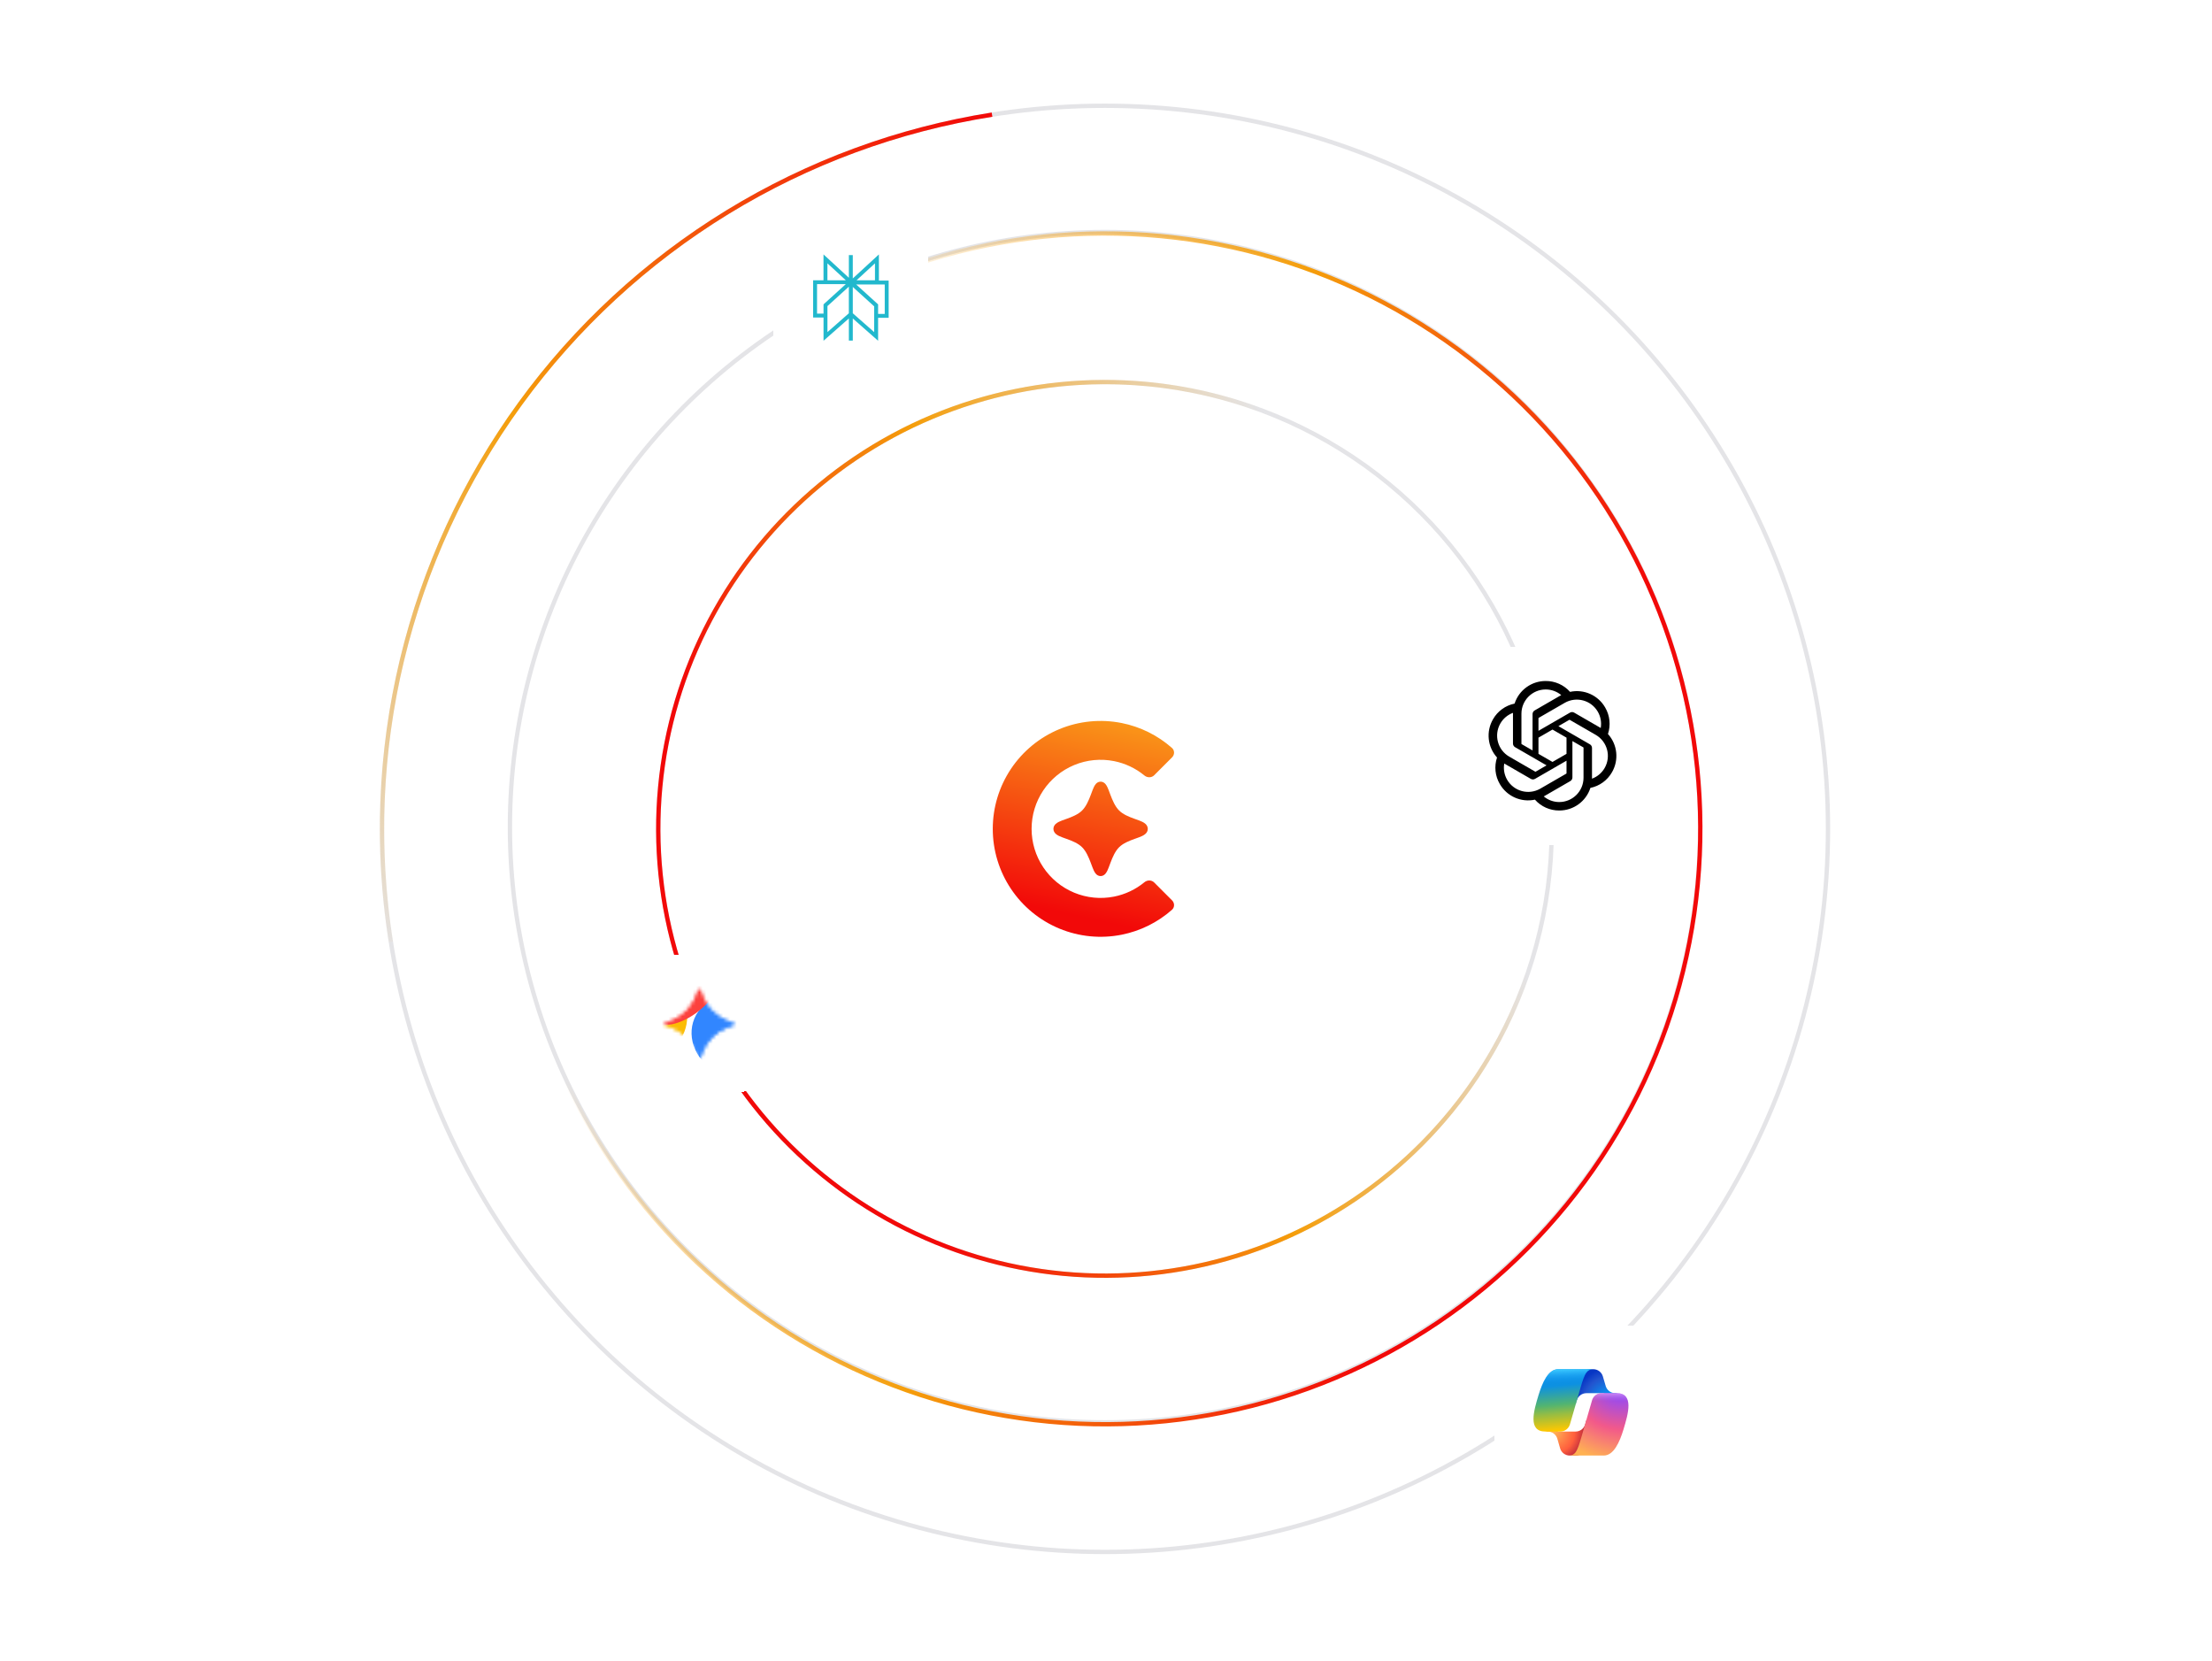 <?xml version="1.0" encoding="utf-8"?>
<svg xmlns="http://www.w3.org/2000/svg" fill="none" height="100%" overflow="visible" preserveAspectRatio="none" style="display: block;" viewBox="0 0 650 488" width="100%">
<g id="Frame 25">
<g filter="url(#filter0_dd_0_63)" id="Frame 2136636681">
<rect fill="white" height="88.787" rx="44.393" shape-rendering="crispEdges" width="88.787" x="280.312" y="199.136"/>
<g id="Frame 4487">
<g id="Vector">
<path d="M345.692 264.55C346.465 265.324 346.469 266.584 345.649 267.308C341.463 271.004 336.365 273.535 330.867 274.629C324.72 275.853 318.348 275.225 312.558 272.825C306.768 270.425 301.819 266.361 298.336 261.146C294.854 255.932 292.996 249.801 292.996 243.529C292.996 237.258 294.854 231.127 298.336 225.912C301.819 220.698 306.768 216.634 312.558 214.233C318.348 211.833 324.72 211.206 330.867 212.429C336.365 213.523 341.463 216.055 345.649 219.75C346.469 220.475 346.465 221.735 345.692 222.509L340.426 227.778C339.653 228.552 338.404 228.543 337.559 227.848C334.987 225.734 331.926 224.279 328.641 223.625C324.707 222.842 320.629 223.244 316.924 224.78C313.218 226.316 310.05 228.917 307.822 232.254C305.593 235.592 304.404 239.515 304.404 243.529C304.404 247.543 305.593 251.467 307.822 254.804C310.05 258.141 313.218 260.743 316.924 262.279C320.629 263.815 324.707 264.216 328.641 263.433C331.926 262.78 334.987 261.324 337.559 259.21C338.404 258.515 339.653 258.507 340.426 259.281L345.692 264.55Z" fill="url(#paint0_linear_0_63)"/>
<path clip-rule="evenodd" d="M323.279 230.337C323.528 230.054 323.995 229.656 324.685 229.656C325.374 229.656 325.841 230.054 326.09 230.337C326.343 230.624 326.532 230.971 326.678 231.276C326.912 231.764 327.148 232.402 327.385 233.04C327.443 233.195 327.5 233.349 327.558 233.502C328.192 235.187 328.943 236.95 330.119 238.127C331.283 239.292 333.018 239.986 334.703 240.591L335.032 240.708C335.713 240.951 336.414 241.2 336.949 241.464C337.263 241.619 337.622 241.826 337.917 242.111C338.226 242.412 338.549 242.887 338.549 243.529C338.549 244.172 338.226 244.647 337.917 244.947C337.622 245.233 337.263 245.439 336.949 245.594C336.414 245.858 335.713 246.107 335.032 246.35L334.703 246.467C333.018 247.072 331.283 247.766 330.119 248.932C328.943 250.108 328.192 251.871 327.558 253.557C327.5 253.709 327.443 253.864 327.385 254.018C327.148 254.657 326.912 255.294 326.678 255.783C326.532 256.087 326.343 256.434 326.09 256.721C325.841 257.004 325.374 257.402 324.685 257.402C323.995 257.402 323.528 257.004 323.279 256.721C323.027 256.434 322.837 256.087 322.691 255.783C322.458 255.294 322.221 254.657 321.984 254.018C321.927 253.864 321.869 253.709 321.812 253.557C321.178 251.871 320.427 250.108 319.251 248.932C318.086 247.766 316.352 247.072 314.666 246.467L314.337 246.35C313.656 246.107 312.956 245.858 312.42 245.594C312.106 245.439 311.747 245.233 311.453 244.947C311.143 244.647 310.821 244.172 310.821 243.529C310.821 242.887 311.143 242.412 311.453 242.111C311.747 241.826 312.106 241.619 312.42 241.464C312.956 241.2 313.656 240.951 314.337 240.708L314.666 240.591C316.352 239.986 318.086 239.292 319.251 238.127C320.427 236.95 321.178 235.187 321.812 233.502C321.869 233.349 321.926 233.195 321.984 233.041C322.221 232.403 322.458 231.764 322.691 231.276C322.837 230.971 323.027 230.624 323.279 230.337Z" fill="url(#paint1_linear_0_63)" fill-rule="evenodd"/>
</g>
</g>
</g>
<circle cx="324.706" cy="243.529" id="Ellipse 37" r="131.277" stroke="#E4E4E7" stroke-width="1.268"/>
<circle cx="324.706" cy="243.529" id="Ellipse 38" r="212.454" stroke="#E4E4E7" stroke-width="1.268"/>
<path d="M114.861 276.725C110.502 249.168 111.613 221.022 118.131 193.894C124.649 166.766 136.447 141.188 152.85 118.62C169.253 96.052 189.941 76.935 213.733 62.362C237.524 47.789 263.952 38.044 291.51 33.685" id="Ellipse 41" stroke="url(#paint2_linear_0_63)" stroke-width="1.268"/>
<path d="M223.594 327.256C212.599 313.978 204.326 298.664 199.249 282.189C194.172 265.714 192.39 248.401 194.005 231.237C195.619 214.073 200.598 197.395 208.658 182.155C216.717 166.916 227.7 153.413 240.978 142.418C254.256 131.423 269.57 123.15 286.045 118.073C302.52 112.996 319.834 111.214 336.998 112.829C354.161 114.443 370.839 119.422 386.079 127.482C401.318 135.541 414.821 146.524 425.817 159.802C436.812 173.08 445.084 188.394 450.161 204.869C455.238 221.344 457.02 238.658 455.406 255.822C453.792 272.985 448.812 289.663 440.753 304.903C432.693 320.142 421.711 333.645 408.432 344.641C395.154 355.636 379.84 363.908 363.365 368.985C346.89 374.062 329.577 375.844 312.413 374.23C295.249 372.616 278.571 367.636 263.331 359.577C248.092 351.517 234.589 340.534 223.594 327.256L223.594 327.256Z" id="Ellipse 42" stroke="url(#paint3_linear_0_63)" stroke-width="1.268"/>
<g filter="url(#filter1_d_0_63)" id="Frame 2136636685">
<rect fill="white" height="58.346" rx="10.147" shape-rendering="crispEdges" width="58.346" x="427.029" y="184.864"/>
<g clip-path="url(#clip0_0_63)" id="ChatGPT-Logo 1">
<path d="M472.499 210.585C473.363 207.994 473.065 205.155 471.685 202.798C469.609 199.184 465.435 197.324 461.359 198.199C459.545 196.156 456.94 194.994 454.209 195.011C450.042 195.001 446.345 197.684 445.063 201.649C442.386 202.197 440.076 203.872 438.724 206.247C436.632 209.852 437.109 214.397 439.904 217.489C439.04 220.08 439.338 222.918 440.718 225.275C442.794 228.89 446.968 230.75 451.044 229.874C452.856 231.917 455.463 233.079 458.194 233.061C462.363 233.072 466.062 230.387 467.343 226.419C470.02 225.871 472.33 224.195 473.683 221.821C475.772 218.215 475.294 213.674 472.501 210.582L472.499 210.585ZM458.197 230.575C456.528 230.577 454.912 229.993 453.632 228.924C453.69 228.893 453.791 228.838 453.857 228.797L461.434 224.421C461.821 224.201 462.059 223.789 462.057 223.343V212.661L465.259 214.51C465.293 214.527 465.316 214.56 465.321 214.598V223.444C465.316 227.377 462.13 230.566 458.197 230.575ZM442.876 224.031C442.04 222.588 441.74 220.895 442.026 219.253C442.082 219.287 442.181 219.347 442.251 219.388L449.828 223.764C450.212 223.988 450.688 223.988 451.073 223.764L460.323 218.422V222.12C460.325 222.158 460.307 222.195 460.278 222.219L452.619 226.641C449.207 228.606 444.85 227.438 442.877 224.031H442.876ZM440.882 207.492C441.715 206.046 443.029 204.94 444.593 204.366C444.593 204.431 444.59 204.546 444.59 204.627V213.38C444.587 213.825 444.825 214.238 445.212 214.458L454.462 219.798L451.26 221.647C451.227 221.668 451.187 221.672 451.151 221.656L443.491 217.231C440.087 215.259 438.919 210.903 440.881 207.493L440.882 207.492ZM467.192 213.615L457.942 208.273L461.145 206.425C461.177 206.404 461.217 206.4 461.253 206.416L468.913 210.838C472.323 212.808 473.492 217.171 471.522 220.582C470.688 222.025 469.376 223.131 467.812 223.707V214.692C467.815 214.247 467.579 213.836 467.194 213.615H467.192ZM470.379 208.818C470.323 208.783 470.225 208.724 470.154 208.683L462.577 204.307C462.193 204.083 461.718 204.083 461.332 204.307L452.082 209.649V205.951C452.08 205.913 452.098 205.876 452.128 205.852L459.787 201.433C463.198 199.465 467.56 200.637 469.527 204.049C470.358 205.491 470.659 207.178 470.377 208.818H470.379ZM450.342 215.409L447.138 213.56C447.104 213.543 447.081 213.51 447.076 213.472V204.626C447.079 200.688 450.274 197.496 454.212 197.499C455.878 197.499 457.49 198.084 458.771 199.149C458.713 199.18 458.613 199.236 458.546 199.276L450.969 203.652C450.582 203.872 450.344 204.284 450.346 204.73L450.342 215.407V215.409ZM452.081 211.658L456.201 209.279L460.322 211.657V216.415L456.201 218.793L452.081 216.415V211.658Z" fill="black" id="Vector_2"/>
</g>
</g>
<g filter="url(#filter2_d_0_63)" id="Frame 2136636686">
<rect fill="white" height="50.735" rx="10.147" shape-rendering="crispEdges" width="50.735" x="439.206" y="384.529"/>
<g id="copilot-icon 1">
<path d="M471.005 399.322C470.826 398.713 470.455 398.179 469.947 397.799C469.44 397.419 468.822 397.213 468.188 397.213H467.332C466.645 397.213 465.98 397.454 465.452 397.893C464.925 398.333 464.568 398.944 464.444 399.619L462.975 407.618L463.34 406.372C463.518 405.763 463.889 405.227 464.397 404.847C464.905 404.466 465.523 404.26 466.158 404.26H471.138L473.227 405.073L475.241 404.26H474.654C474.019 404.26 473.402 404.054 472.894 403.674C472.386 403.294 472.015 402.76 471.836 402.151L471.005 399.322Z" fill="url(#paint4_radial_0_63)" id="Vector_3"/>
<path d="M458.441 420.46C458.617 421.071 458.988 421.609 459.497 421.992C460.006 422.374 460.625 422.581 461.262 422.581H463.082C463.848 422.581 464.583 422.282 465.132 421.747C465.68 421.213 465.998 420.486 466.018 419.72L466.216 412.007L465.801 413.423C465.623 414.032 465.252 414.567 464.744 414.948C464.236 415.328 463.618 415.534 462.983 415.534H457.961L456.171 414.563L454.232 415.534H454.81C455.447 415.534 456.066 415.741 456.575 416.124C457.083 416.506 457.454 417.043 457.631 417.655L458.442 420.46H458.441Z" fill="url(#paint5_radial_0_63)" id="Vector_4"/>
<path d="M468.061 397.213H457.889C454.982 397.213 453.239 401.054 452.076 404.895C450.699 409.447 448.896 415.532 454.111 415.532H458.503C459.141 415.532 459.763 415.325 460.273 414.94C460.782 414.556 461.153 414.016 461.329 413.402C462.364 409.771 463.415 406.144 464.481 402.522C465.016 400.719 465.46 399.171 466.143 398.206C466.527 397.666 467.165 397.213 468.061 397.213Z" fill="url(#paint6_linear_0_63)" id="Vector_5"/>
<path d="M468.061 397.213H457.889C454.982 397.213 453.239 401.054 452.076 404.895C450.699 409.447 448.896 415.532 454.111 415.532H458.503C459.141 415.532 459.763 415.325 460.273 414.94C460.782 414.556 461.153 414.016 461.329 413.402C462.364 409.771 463.415 406.144 464.481 402.522C465.016 400.719 465.46 399.171 466.143 398.206C466.527 397.666 467.165 397.213 468.061 397.213Z" fill="url(#paint7_linear_0_63)" id="Vector_6"/>
<path d="M461.084 422.581H471.256C474.162 422.581 475.906 418.739 477.069 414.897C478.445 410.346 480.248 404.259 475.034 404.259H470.642C470.003 404.258 469.382 404.466 468.872 404.85C468.363 405.235 467.992 405.775 467.816 406.389C466.781 410.021 465.73 413.648 464.663 417.271C464.129 419.074 463.684 420.623 463.002 421.588C462.619 422.128 461.981 422.581 461.084 422.581Z" fill="url(#paint8_radial_0_63)" id="Vector_7"/>
<path d="M461.084 422.581H471.256C474.162 422.581 475.906 418.739 477.069 414.897C478.445 410.346 480.248 404.259 475.034 404.259H470.642C470.003 404.258 469.382 404.466 468.872 404.85C468.363 405.235 467.992 405.775 467.816 406.389C466.781 410.021 465.73 413.648 464.663 417.271C464.129 419.074 463.684 420.623 463.002 421.588C462.619 422.128 461.981 422.581 461.084 422.581Z" fill="url(#paint9_linear_0_63)" id="Vector_8"/>
</g>
</g>
<g filter="url(#filter3_d_0_63)" id="Frame 2136636687">
<rect fill="white" height="40.588" rx="10.147" shape-rendering="crispEdges" width="40.588" x="185.206" y="275.529"/>
<g id="Mask group">
<mask height="21" id="mask0_0_63" maskUnits="userSpaceOnUse" style="mask-type:alpha" width="21" x="195" y="285">
<g id="Group">
<path d="M205.5 285.676C205.712 285.676 205.898 285.822 205.95 286.028C206.108 286.659 206.317 287.277 206.575 287.875C207.248 289.438 208.171 290.807 209.344 291.979C210.517 293.152 211.885 294.075 213.448 294.748C214.046 295.006 214.664 295.215 215.295 295.374C215.502 295.425 215.647 295.611 215.647 295.823C215.647 296.036 215.502 296.221 215.295 296.273C214.664 296.432 214.046 296.641 213.448 296.898C211.885 297.571 210.516 298.495 209.344 299.667C208.171 300.84 207.248 302.209 206.575 303.772C206.317 304.37 206.108 304.987 205.949 305.619C205.924 305.719 205.866 305.808 205.785 305.872C205.703 305.935 205.603 305.97 205.5 305.97C205.287 305.97 205.102 305.825 205.05 305.619C204.891 304.987 204.682 304.37 204.425 303.772C203.752 302.208 202.829 300.84 201.656 299.667C200.483 298.495 199.115 297.571 197.551 296.898C196.953 296.641 196.336 296.432 195.704 296.273C195.604 296.248 195.515 296.19 195.451 296.109C195.388 296.027 195.353 295.927 195.353 295.824C195.353 295.611 195.498 295.426 195.704 295.374C196.336 295.215 196.953 295.006 197.551 294.748C199.115 294.076 200.483 293.152 201.656 291.98C202.828 290.807 203.752 289.439 204.425 287.875C204.682 287.277 204.891 286.66 205.05 286.028C205.075 285.928 205.133 285.839 205.214 285.775C205.296 285.711 205.396 285.676 205.5 285.676Z" fill="black" id="Vector_9"/>
<path d="M205.5 285.676C205.712 285.676 205.898 285.822 205.95 286.028C206.108 286.659 206.317 287.277 206.575 287.875C207.248 289.438 208.171 290.807 209.344 291.979C210.517 293.152 211.885 294.075 213.448 294.748C214.046 295.006 214.664 295.215 215.295 295.374C215.502 295.425 215.647 295.611 215.647 295.823C215.647 296.036 215.502 296.221 215.295 296.273C214.664 296.432 214.046 296.641 213.448 296.898C211.885 297.571 210.516 298.495 209.344 299.667C208.171 300.84 207.248 302.209 206.575 303.772C206.317 304.37 206.108 304.987 205.949 305.619C205.924 305.719 205.866 305.808 205.785 305.872C205.703 305.935 205.603 305.97 205.5 305.97C205.287 305.97 205.102 305.825 205.05 305.619C204.891 304.987 204.682 304.37 204.425 303.772C203.752 302.208 202.829 300.84 201.656 299.667C200.483 298.495 199.115 297.571 197.551 296.898C196.953 296.641 196.336 296.432 195.704 296.273C195.604 296.248 195.515 296.19 195.451 296.109C195.388 296.027 195.353 295.927 195.353 295.824C195.353 295.611 195.498 295.426 195.704 295.374C196.336 295.215 196.953 295.006 197.551 294.748C199.115 294.076 200.483 293.152 201.656 291.98C202.828 290.807 203.752 289.439 204.425 287.875C204.682 287.277 204.891 286.66 205.05 286.028C205.075 285.928 205.133 285.839 205.214 285.775C205.296 285.711 205.396 285.676 205.5 285.676Z" fill="url(#paint10_linear_0_63)" id="Vector_10"/>
</g>
</mask>
<g mask="url(#mask0_0_63)">
<g id="Group_2">
<g filter="url(#filter4_f_0_63)" id="Group_3">
<path d="M179.155 291.474C181.5 292.307 184.195 290.745 185.175 287.986C186.155 285.228 185.048 282.316 182.703 281.484C180.358 280.651 177.663 282.212 176.683 284.971C175.704 287.73 176.811 290.641 179.155 291.474Z" fill="#FFE432" id="Vector_11"/>
</g>
<g filter="url(#filter5_f_0_63)" id="Group_4">
<path d="M189.566 282.378C192.787 282.378 195.399 279.709 195.399 276.417C195.399 273.125 192.788 270.456 189.566 270.456C186.345 270.456 183.733 273.125 183.733 276.417C183.733 279.709 186.345 282.378 189.566 282.378Z" fill="#FC413D" id="Vector_12"/>
</g>
<g filter="url(#filter6_f_0_63)" id="Group_5">
<path d="M187.298 301.442C190.661 301.278 193.215 297.613 193.002 293.257C192.789 288.9 189.89 285.502 186.527 285.666C183.164 285.831 180.611 289.495 180.824 293.852C181.037 298.208 183.936 301.606 187.298 301.442Z" fill="#00B95C" id="Vector_13"/>
</g>
<g filter="url(#filter7_f_0_63)" id="Group_6">
<path d="M187.298 301.442C190.661 301.278 193.215 297.613 193.002 293.257C192.789 288.9 189.89 285.502 186.527 285.666C183.164 285.831 180.611 289.495 180.824 293.852C181.037 298.208 183.936 301.606 187.298 301.442Z" fill="#00B95C" id="Vector_14"/>
</g>
<g filter="url(#filter8_f_0_63)" id="Group_7">
<path d="M190.668 298.807C193.487 297.091 194.241 293.185 192.353 290.081C190.465 286.978 186.649 285.852 183.83 287.567C181.01 289.283 180.256 293.189 182.144 296.293C184.033 299.396 187.849 300.522 190.668 298.807Z" fill="#00B95C" id="Vector_15"/>
</g>
<g filter="url(#filter9_f_0_63)" id="Group_8">
<path d="M202.063 289.053C205.231 289.053 207.8 286.579 207.8 283.528C207.8 280.477 205.231 278.003 202.063 278.003C198.894 278.003 196.326 280.477 196.326 283.528C196.326 286.58 198.894 289.053 202.063 289.053Z" fill="#3186FF" id="Vector_16"/>
</g>
<g filter="url(#filter10_f_0_63)" id="Group_9">
<path d="M182.355 303.998C187.546 307.889 195.13 306.669 199.293 301.271C203.457 295.873 202.625 288.343 197.433 284.451C192.242 280.56 184.659 281.78 180.495 287.178C176.331 292.576 177.164 300.107 182.355 303.998Z" fill="#FBBC04" id="Vector_17"/>
</g>
<g filter="url(#filter11_f_0_63)" id="Group_10">
<path d="M209.097 308.964C215.009 312.937 222.847 311.83 226.601 306.492C230.357 301.153 228.608 293.606 222.695 289.633C216.783 285.659 208.946 286.766 205.191 292.104C201.436 297.443 203.184 304.99 209.097 308.964H209.097Z" fill="#3186FF" id="Vector_18"/>
</g>
<g filter="url(#filter12_f_0_63)" id="Group_11">
<path d="M198.182 274.878C199.068 276.082 197.929 278.424 195.639 280.109C193.349 281.793 190.774 282.182 189.888 280.978C189.002 279.773 190.141 277.431 192.431 275.747C194.721 274.062 197.296 273.673 198.182 274.877L198.182 274.878Z" fill="#749BFF" id="Vector_19"/>
</g>
<g filter="url(#filter13_f_0_63)" id="Group_12">
<path d="M207.01 290.504C213.078 284.685 215.16 276.807 211.662 272.908C208.164 269.009 200.409 270.564 194.341 276.383C188.273 282.202 186.191 290.08 189.689 293.979C193.188 297.878 200.943 296.323 207.01 290.504Z" fill="#FC413D" id="Vector_20"/>
</g>
<g filter="url(#filter14_f_0_63)" id="Group_13">
<path d="M194.825 310.507C198.381 312.954 202.463 313.326 203.944 311.338C205.424 309.35 203.741 305.756 200.185 303.309C196.629 300.863 192.546 300.491 191.066 302.478C189.586 304.466 191.269 308.061 194.825 310.507Z" fill="#FFEE48" id="Vector_21"/>
</g>
</g>
</g>
</g>
</g>
<circle cx="324.706" cy="243.029" id="Ellipse 44" r="174.866" stroke="#E4E4E7" stroke-width="1.268"/>
<path d="M498.871 259.909C496.72 282.781 490.085 305.005 479.345 325.313C468.605 345.621 453.97 363.614 436.277 378.266C418.583 392.917 398.176 403.941 376.222 410.706C354.268 417.471 331.197 419.846 308.325 417.695C285.453 415.544 263.229 408.909 242.921 398.169C222.614 387.429 204.621 372.794 189.969 355.1C175.317 337.406 164.294 317 157.529 295.046C150.763 273.092 148.388 250.021 150.54 227.149C152.691 204.277 159.326 182.053 170.066 161.745C180.806 141.438 195.44 123.444 213.134 108.793C230.828 94.141 251.235 83.118 273.188 76.352C295.142 69.587 318.214 67.212 341.086 69.363C363.958 71.514 386.182 78.149 406.489 88.889C426.797 99.629 444.79 114.264 459.442 131.958C474.094 149.652 485.117 170.058 491.882 192.012C498.647 213.966 501.022 237.038 498.871 259.91L498.871 259.909Z" id="Ellipse 45" stroke="url(#paint11_linear_0_63)" stroke-width="1.268"/>
<g filter="url(#filter15_d_0_63)" id="Frame 2136636688">
<rect fill="white" height="45.662" rx="10.147" shape-rendering="crispEdges" width="45.662" x="227.206" y="59.529"/>
<g clip-path="url(#clip1_0_63)" id="perplexity-color 1">
<path d="M258.265 69.676V77.363H261.135V88.3H258.033V95.044L250.595 88.497V94.992H249.441V88.489L241.995 95.044V88.21H238.938V77.274H241.986V69.676L249.441 76.54V69.877H250.593V76.737L258.265 69.676ZM250.595 79.236V86.972L256.879 92.504V84.939L250.595 79.236ZM249.433 79.151L243.148 84.857V92.504L249.433 86.972V79.152V79.151ZM258.033 87.163H259.982V78.501H251.58L258.033 84.357V87.163ZM248.539 78.411H240.09V87.073H241.993V84.35L248.538 78.41L248.539 78.411ZM243.14 72.293V77.272H248.546L243.14 72.293ZM257.112 72.293L251.705 77.272H257.112V72.293Z" fill="#22B8CD" id="Vector_22"/>
</g>
</g>
</g>
<defs>
<filter color-interpolation-filters="sRGB" filterUnits="userSpaceOnUse" height="139.522" id="filter0_dd_0_63" width="138.254" x="254.945" y="173.768">
<feFlood flood-opacity="0" result="BackgroundImageFix"/>
<feColorMatrix in="SourceAlpha" result="hardAlpha" type="matrix" values="0 0 0 0 0 0 0 0 0 0 0 0 0 0 0 0 0 0 127 0"/>
<feOffset dx="3.805" dy="5.074"/>
<feGaussianBlur stdDeviation="10.147"/>
<feComposite in2="hardAlpha" operator="out"/>
<feColorMatrix type="matrix" values="0 0 0 0 0.949 0 0 0 0 0.035 0 0 0 0 0.035 0 0 0 0.1 0"/>
<feBlend in2="BackgroundImageFix" mode="normal" result="effect1_dropShadow_0_63"/>
<feColorMatrix in="SourceAlpha" result="hardAlpha" type="matrix" values="0 0 0 0 0 0 0 0 0 0 0 0 0 0 0 0 0 0 127 0"/>
<feOffset dx="-5.074" dy="-5.074"/>
<feGaussianBlur stdDeviation="10.147"/>
<feComposite in2="hardAlpha" operator="out"/>
<feColorMatrix type="matrix" values="0 0 0 0 0.961 0 0 0 0 0.62 0 0 0 0 0.043 0 0 0 0.2 0"/>
<feBlend in2="effect1_dropShadow_0_63" mode="normal" result="effect2_dropShadow_0_63"/>
<feBlend in="SourceGraphic" in2="effect2_dropShadow_0_63" mode="normal" result="shape"/>
</filter>
<filter color-interpolation-filters="sRGB" filterUnits="userSpaceOnUse" height="98.934" id="filter1_d_0_63" width="98.934" x="406.735" y="169.643">
<feFlood flood-opacity="0" result="BackgroundImageFix"/>
<feColorMatrix in="SourceAlpha" result="hardAlpha" type="matrix" values="0 0 0 0 0 0 0 0 0 0 0 0 0 0 0 0 0 0 127 0"/>
<feOffset dy="5.074"/>
<feGaussianBlur stdDeviation="10.147"/>
<feComposite in2="hardAlpha" operator="out"/>
<feColorMatrix type="matrix" values="0 0 0 0 0 0 0 0 0 0 0 0 0 0 0 0 0 0 0.05 0"/>
<feBlend in2="BackgroundImageFix" mode="normal" result="effect1_dropShadow_0_63"/>
<feBlend in="SourceGraphic" in2="effect1_dropShadow_0_63" mode="normal" result="shape"/>
</filter>
<filter color-interpolation-filters="sRGB" filterUnits="userSpaceOnUse" height="91.323" id="filter2_d_0_63" width="91.323" x="418.911" y="369.309">
<feFlood flood-opacity="0" result="BackgroundImageFix"/>
<feColorMatrix in="SourceAlpha" result="hardAlpha" type="matrix" values="0 0 0 0 0 0 0 0 0 0 0 0 0 0 0 0 0 0 127 0"/>
<feOffset dy="5.074"/>
<feGaussianBlur stdDeviation="10.147"/>
<feComposite in2="hardAlpha" operator="out"/>
<feColorMatrix type="matrix" values="0 0 0 0 0 0 0 0 0 0 0 0 0 0 0 0 0 0 0.05 0"/>
<feBlend in2="BackgroundImageFix" mode="normal" result="effect1_dropShadow_0_63"/>
<feBlend in="SourceGraphic" in2="effect1_dropShadow_0_63" mode="normal" result="shape"/>
</filter>
<filter color-interpolation-filters="sRGB" filterUnits="userSpaceOnUse" height="81.176" id="filter3_d_0_63" width="81.176" x="164.911" y="260.309">
<feFlood flood-opacity="0" result="BackgroundImageFix"/>
<feColorMatrix in="SourceAlpha" result="hardAlpha" type="matrix" values="0 0 0 0 0 0 0 0 0 0 0 0 0 0 0 0 0 0 127 0"/>
<feOffset dy="5.074"/>
<feGaussianBlur stdDeviation="10.147"/>
<feComposite in2="hardAlpha" operator="out"/>
<feColorMatrix type="matrix" values="0 0 0 0 0 0 0 0 0 0 0 0 0 0 0 0 0 0 0.05 0"/>
<feBlend in2="BackgroundImageFix" mode="normal" result="effect1_dropShadow_0_63"/>
<feBlend in="SourceGraphic" in2="effect1_dropShadow_0_63" mode="normal" result="shape"/>
</filter>
<filter color-interpolation-filters="sRGB" filterUnits="userSpaceOnUse" height="22.919" id="filter4_f_0_63" width="21.686" x="170.086" y="275.019">
<feFlood flood-opacity="0" result="BackgroundImageFix"/>
<feBlend in="SourceGraphic" in2="BackgroundImageFix" mode="normal" result="shape"/>
<feGaussianBlur result="effect1_foregroundBlur_0_63" stdDeviation="3.12"/>
</filter>
<filter color-interpolation-filters="sRGB" filterUnits="userSpaceOnUse" height="72.252" id="filter5_f_0_63" width="71.995" x="153.568" y="240.291">
<feFlood flood-opacity="0" result="BackgroundImageFix"/>
<feBlend in="SourceGraphic" in2="BackgroundImageFix" mode="normal" result="shape"/>
<feGaussianBlur result="effect1_foregroundBlur_0_63" stdDeviation="15.082"/>
</filter>
<filter color-interpolation-filters="sRGB" filterUnits="userSpaceOnUse" height="67.075" id="filter6_f_0_63" width="63.491" x="155.167" y="260.017">
<feFlood flood-opacity="0" result="BackgroundImageFix"/>
<feBlend in="SourceGraphic" in2="BackgroundImageFix" mode="normal" result="shape"/>
<feGaussianBlur result="effect1_foregroundBlur_0_63" stdDeviation="12.822"/>
</filter>
<filter color-interpolation-filters="sRGB" filterUnits="userSpaceOnUse" height="67.075" id="filter7_f_0_63" width="63.491" x="155.167" y="260.017">
<feFlood flood-opacity="0" result="BackgroundImageFix"/>
<feBlend in="SourceGraphic" in2="BackgroundImageFix" mode="normal" result="shape"/>
<feGaussianBlur result="effect1_foregroundBlur_0_63" stdDeviation="12.822"/>
</filter>
<filter color-interpolation-filters="sRGB" filterUnits="userSpaceOnUse" height="64.132" id="filter8_f_0_63" width="63.577" x="155.46" y="261.121">
<feFlood flood-opacity="0" result="BackgroundImageFix"/>
<feBlend in="SourceGraphic" in2="BackgroundImageFix" mode="normal" result="shape"/>
<feGaussianBlur result="effect1_foregroundBlur_0_63" stdDeviation="12.822"/>
</filter>
<filter color-interpolation-filters="sRGB" filterUnits="userSpaceOnUse" height="59.786" id="filter9_f_0_63" width="60.211" x="171.958" y="253.635">
<feFlood flood-opacity="0" result="BackgroundImageFix"/>
<feBlend in="SourceGraphic" in2="BackgroundImageFix" mode="normal" result="shape"/>
<feGaussianBlur result="effect1_foregroundBlur_0_63" stdDeviation="12.184"/>
</filter>
<filter color-interpolation-filters="sRGB" filterUnits="userSpaceOnUse" height="68.269" id="filter10_f_0_63" width="68.269" x="155.76" y="260.09">
<feFlood flood-opacity="0" result="BackgroundImageFix"/>
<feBlend in="SourceGraphic" in2="BackgroundImageFix" mode="normal" result="shape"/>
<feGaussianBlur result="effect1_foregroundBlur_0_63" stdDeviation="11.043"/>
</filter>
<filter color-interpolation-filters="sRGB" filterUnits="userSpaceOnUse" height="63.546" id="filter11_f_0_63" width="64.814" x="183.489" y="267.525">
<feFlood flood-opacity="0" result="BackgroundImageFix"/>
<feBlend in="SourceGraphic" in2="BackgroundImageFix" mode="normal" result="shape"/>
<feGaussianBlur result="effect1_foregroundBlur_0_63" stdDeviation="9.862"/>
</filter>
<filter color-interpolation-filters="sRGB" filterUnits="userSpaceOnUse" height="42.797" id="filter12_f_0_63" width="44.192" x="171.939" y="256.529">
<feFlood flood-opacity="0" result="BackgroundImageFix"/>
<feBlend in="SourceGraphic" in2="BackgroundImageFix" mode="normal" result="shape"/>
<feGaussianBlur result="effect1_foregroundBlur_0_63" stdDeviation="8.824"/>
</filter>
<filter color-interpolation-filters="sRGB" filterUnits="userSpaceOnUse" height="55.18" id="filter13_f_0_63" width="55.18" x="173.086" y="255.854">
<feFlood flood-opacity="0" result="BackgroundImageFix"/>
<feBlend in="SourceGraphic" in2="BackgroundImageFix" mode="normal" result="shape"/>
<feGaussianBlur result="effect1_foregroundBlur_0_63" stdDeviation="7.453"/>
</filter>
<filter color-interpolation-filters="sRGB" filterUnits="userSpaceOnUse" height="48.315" id="filter14_f_0_63" width="50.852" x="172.079" y="282.751">
<feFlood flood-opacity="0" result="BackgroundImageFix"/>
<feBlend in="SourceGraphic" in2="BackgroundImageFix" mode="normal" result="shape"/>
<feGaussianBlur result="effect1_foregroundBlur_0_63" stdDeviation="9.225"/>
</filter>
<filter color-interpolation-filters="sRGB" filterUnits="userSpaceOnUse" height="86.25" id="filter15_d_0_63" width="86.25" x="206.911" y="44.309">
<feFlood flood-opacity="0" result="BackgroundImageFix"/>
<feColorMatrix in="SourceAlpha" result="hardAlpha" type="matrix" values="0 0 0 0 0 0 0 0 0 0 0 0 0 0 0 0 0 0 127 0"/>
<feOffset dy="5.074"/>
<feGaussianBlur stdDeviation="10.147"/>
<feComposite in2="hardAlpha" operator="out"/>
<feColorMatrix type="matrix" values="0 0 0 0 0 0 0 0 0 0 0 0 0 0 0 0 0 0 0.05 0"/>
<feBlend in2="BackgroundImageFix" mode="normal" result="effect1_dropShadow_0_63"/>
<feBlend in="SourceGraphic" in2="effect1_dropShadow_0_63" mode="normal" result="shape"/>
</filter>
<linearGradient gradientUnits="userSpaceOnUse" id="paint0_linear_0_63" x1="309.501" x2="296.869" y1="206.535" y2="264.59">
<stop stop-color="#FA9819"/>
<stop offset="1" stop-color="#F20909"/>
</linearGradient>
<linearGradient gradientUnits="userSpaceOnUse" id="paint1_linear_0_63" x1="309.501" x2="296.869" y1="206.535" y2="264.59">
<stop stop-color="#FA9819"/>
<stop offset="1" stop-color="#F20909"/>
</linearGradient>
<linearGradient gradientUnits="userSpaceOnUse" id="paint2_linear_0_63" x1="293.63" x2="119.862" y1="35.515" y2="286.02">
<stop stop-color="#F20909"/>
<stop offset="0.5" stop-color="#F59E0B"/>
<stop offset="1" stop-color="#F59E0B" stop-opacity="0"/>
</linearGradient>
<linearGradient gradientUnits="userSpaceOnUse" id="paint3_linear_0_63" x1="276.98" x2="447.676" y1="364.667" y2="284.153">
<stop stop-color="#F20909"/>
<stop offset="0.5" stop-color="#F59E0B"/>
<stop offset="1" stop-color="#F59E0B" stop-opacity="0"/>
</linearGradient>
<radialGradient cx="0" cy="0" gradientTransform="translate(473.455 407.686) rotate(-129.304) scale(10.974 10.319)" gradientUnits="userSpaceOnUse" id="paint4_radial_0_63" r="1">
<stop offset="0.096" stop-color="#00AEFF"/>
<stop offset="0.773" stop-color="#2253CE"/>
<stop offset="1" stop-color="#0736C4"/>
</radialGradient>
<radialGradient cx="0" cy="0" gradientTransform="translate(456.406 415.488) rotate(51.84) scale(10.142 9.838)" gradientUnits="userSpaceOnUse" id="paint5_radial_0_63" r="1">
<stop stop-color="#FFB657"/>
<stop offset="0.634" stop-color="#FF5F3D"/>
<stop offset="0.923" stop-color="#C02B3C"/>
</radialGradient>
<linearGradient gradientUnits="userSpaceOnUse" id="paint6_linear_0_63" x1="457.28" x2="458.731" y1="399.433" y2="416.223">
<stop offset="0.156" stop-color="#0D91E1"/>
<stop offset="0.487" stop-color="#52B471"/>
<stop offset="0.652" stop-color="#98BD42"/>
<stop offset="0.937" stop-color="#FFC800"/>
</linearGradient>
<linearGradient gradientUnits="userSpaceOnUse" id="paint7_linear_0_63" x1="458.548" x2="459.341" y1="397.213" y2="415.532">
<stop stop-color="#3DCBFF"/>
<stop offset="0.247" stop-color="#0588F7" stop-opacity="0"/>
</linearGradient>
<radialGradient cx="0" cy="0" gradientTransform="translate(475.556 402.465) rotate(109.274) scale(24.345 29.164)" gradientUnits="userSpaceOnUse" id="paint8_radial_0_63" r="1">
<stop offset="0.066" stop-color="#8C48FF"/>
<stop offset="0.5" stop-color="#F2598A"/>
<stop offset="0.896" stop-color="#FFB152"/>
</radialGradient>
<linearGradient gradientUnits="userSpaceOnUse" id="paint9_linear_0_63" x1="476.36" x2="476.349" y1="403.14" y2="408.131">
<stop offset="0.058" stop-color="#F8ADFA"/>
<stop offset="0.708" stop-color="#A86EDD" stop-opacity="0"/>
</linearGradient>
<linearGradient gradientUnits="userSpaceOnUse" id="paint10_linear_0_63" x1="201.122" x2="211.662" y1="299.255" y2="290.368">
<stop stop-color="#4893FC"/>
<stop offset="0.27" stop-color="#4893FC"/>
<stop offset="0.777" stop-color="#969DFF"/>
<stop offset="1" stop-color="#BD99FE"/>
</linearGradient>
<linearGradient gradientUnits="userSpaceOnUse" id="paint11_linear_0_63" x1="483.627" x2="247.207" y1="174.439" y2="89.565">
<stop stop-color="#F20909"/>
<stop offset="0.5" stop-color="#F59E0B"/>
<stop offset="1" stop-color="#F59E0B" stop-opacity="0"/>
</linearGradient>
<clipPath id="clip0_0_63">
<rect fill="white" height="38.051" transform="translate(437.176 195.011)" width="38.051"/>
</clipPath>
<clipPath id="clip1_0_63">
<rect fill="white" height="25.368" transform="translate(237.353 69.676)" width="25.368"/>
</clipPath>
</defs>
</svg>
